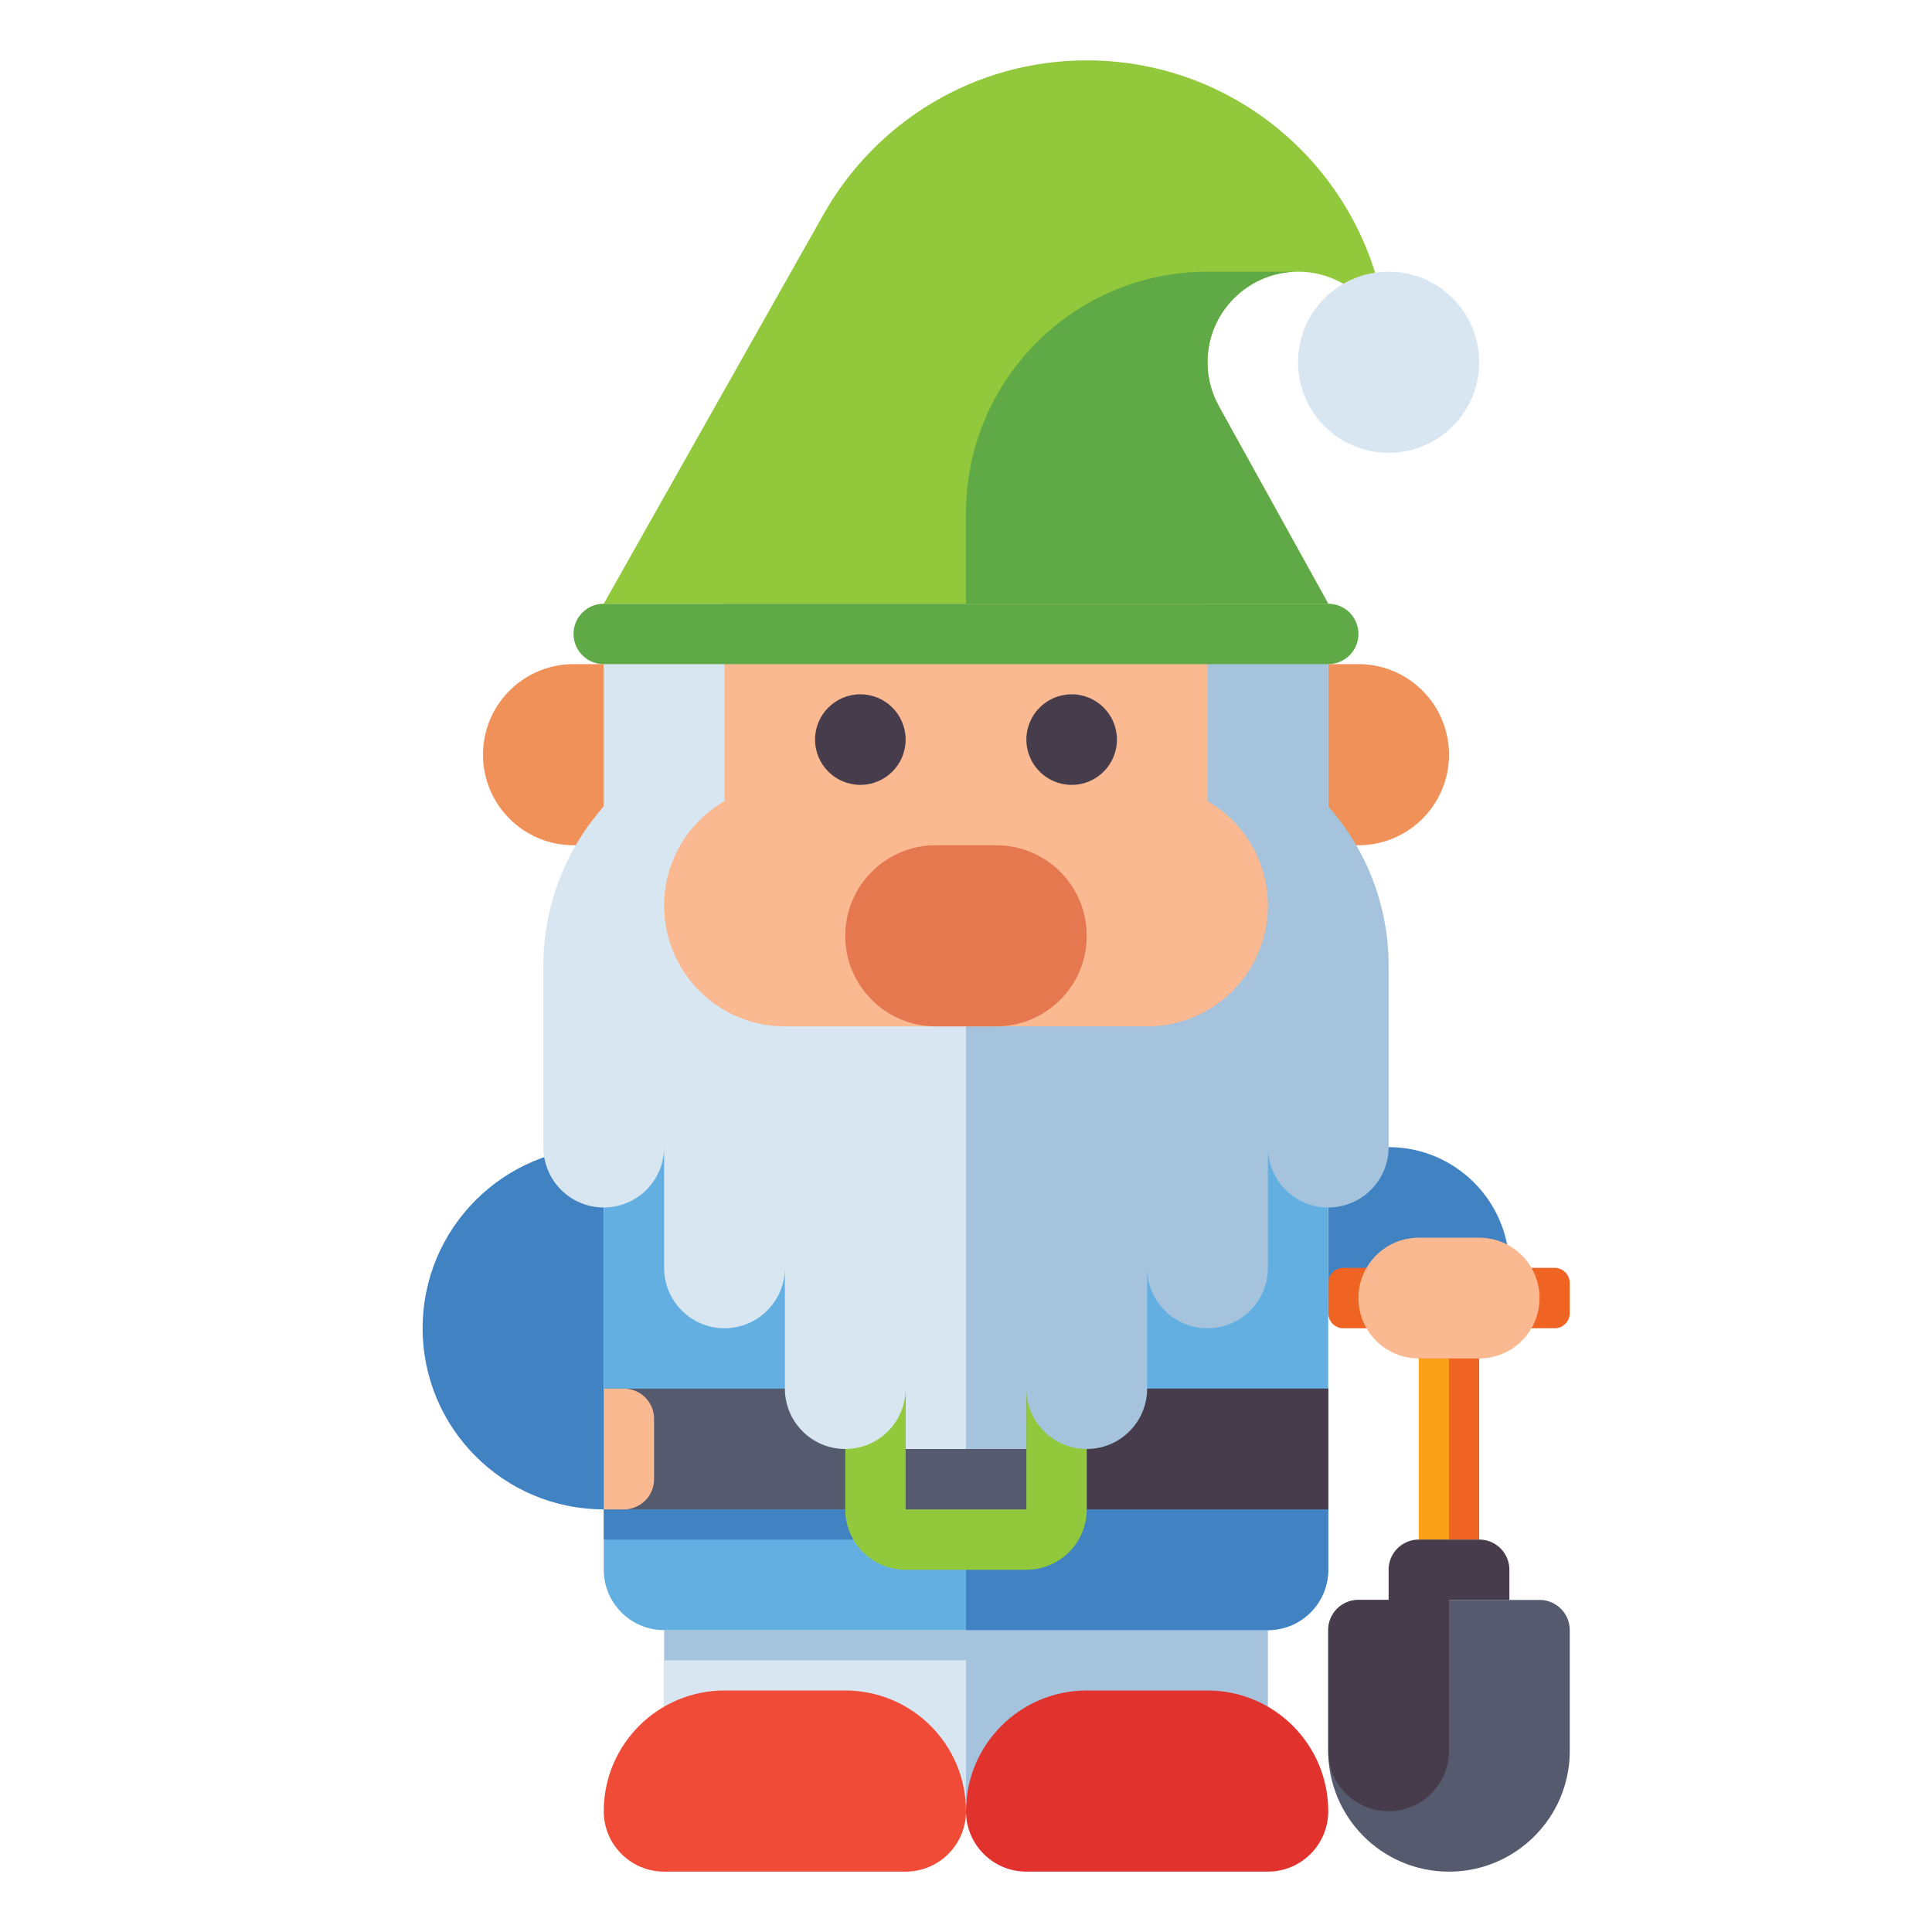 <?xml version="1.0" encoding="UTF-8"?> <svg xmlns="http://www.w3.org/2000/svg" xmlns:xlink="http://www.w3.org/1999/xlink" version="1.1" width="512" height="512" x="0" y="0" viewBox="0 0 512 512" style="enable-background:new 0 0 512 512" xml:space="preserve"><g><path fill="#4182c3" d="M400 344h-48v-40h16c17.673 0 32 14.327 32 32zM160 400v-96c-26.51 0-48 21.49-48 48s21.49 48 48 48z" opacity="1" data-original="#4182c3"></path><path fill="#a5c3dc" d="M176 432h160v45.333H176z" opacity="1" data-original="#a5c3dc"></path><path fill="#d7e6f0" d="M176 440h80v37.333h-80z" opacity="1" data-original="#d7e6f0"></path><path fill="#64afe1" d="M176 432h160c8.837 0 16-7.163 16-16v-96c0-8.837-7.163-16-16-16H160v112c0 8.837 7.163 16 16 16z" opacity="1" data-original="#64afe1"></path><path fill="#4182c3" d="M160 400v8h96v24h80c8.837 0 16-7.163 16-16v-16z" opacity="1" data-original="#4182c3"></path><path fill="#555a6e" d="M352 400H160v-32h192z" opacity="1" data-original="#555a6e"></path><path fill="#463c4b" d="M352 400h-64v-32h64z" opacity="1" data-original="#463c4b"></path><path fill="#555a6e" d="M240 408a8 8 0 0 1-8-8v-32a8 8 0 0 1 8-8h32a8 8 0 0 1 8 8v32a8 8 0 0 1-8 8z" opacity="1" data-original="#555a6e"></path><path fill="#91c83c" d="M272 368v32h-32v-32zm0-16h-32c-8.837 0-16 7.164-16 16v32c0 8.836 7.163 16 16 16h32c8.837 0 16-7.164 16-16v-32c0-8.836-7.163-16-16-16z" opacity="1" data-original="#91c83c"></path><path fill="#f04b37" d="M192 448h32c17.673 0 32 14.327 32 32 0 8.837-7.163 16-16 16h-64c-8.837 0-16-7.163-16-16 0-17.673 14.327-32 32-32z" opacity="1" data-original="#f04b37"></path><path fill="#e1322d" d="M288 448h32c17.673 0 32 14.327 32 32 0 8.837-7.163 16-16 16h-64c-8.837 0-16-7.163-16-16 0-17.673 14.327-32 32-32z" opacity="1" data-original="#e1322d"></path><path fill="#f0915a" d="M360 224h-8v-48h8c13.255 0 24 10.745 24 24s-10.745 24-24 24zM152 224h8v-48h-8c-13.255 0-24 10.745-24 24s10.745 24 24 24z" opacity="1" data-original="#f0915a"></path><path fill="#d7e6f0" d="M208 336v32c0 8.836 7.163 16 16 16s16-7.164 16-16v16h16V160h-96v53.69c-9.951 11.281-16 26.085-16 42.31v48c0 8.836 7.163 16 16 16s16-7.164 16-16v32c0 8.836 7.163 16 16 16s16-7.164 16-16z" opacity="1" data-original="#d7e6f0"></path><path fill="#a5c3dc" d="M352 213.69V160h-96v224h16v-16c0 8.836 7.163 16 16 16s16-7.164 16-16v-32c0 8.836 7.163 16 16 16s16-7.164 16-16v-32c0 8.836 7.163 16 16 16s16-7.164 16-16v-48c0-16.225-6.049-31.029-16-42.31z" opacity="1" data-original="#a5c3dc"></path><path fill="#fab991" d="M320 212.292V160H192v52.292c-9.562 5.534-16 15.866-16 27.708 0 17.673 14.327 32 32 32h96c17.673 0 32-14.327 32-32 0-11.843-6.438-22.175-16-27.708z" opacity="1" data-original="#fab991"></path><path fill="#e67850" d="M264 272h-16c-13.255 0-24-10.745-24-24s10.745-24 24-24h16c13.255 0 24 10.745 24 24s-10.745 24-24 24z" opacity="1" data-original="#e67850"></path><circle cx="228" cy="196" r="12" fill="#463c4b" opacity="1" data-original="#463c4b"></circle><circle cx="284" cy="196" r="12" fill="#463c4b" opacity="1" data-original="#463c4b"></circle><path fill="#fab991" d="M165.333 400H160v-32h5.333a8 8 0 0 1 8 8v16a8 8 0 0 1-8 8z" opacity="1" data-original="#fab991"></path><path fill="#5faa46" d="M352 160H160a8 8 0 0 0 0 16h192a8 8 0 0 0 0-16z" opacity="1" data-original="#5faa46"></path><path fill="#91c83c" d="M320 96c0 4.2 1.09 8.16 3 11.6l-.01.01c7.57 13.68 17.62 31.82 23.68 42.77L352 160H160l58.28-103.26h.01C232.01 32.42 258.09 16 288 16c44.18 0 80 35.82 80 80 0-13.25-10.75-24-24-24s-24 10.75-24 24z" opacity="1" data-original="#91c83c"></path><path fill="#5faa46" d="m322.99 107.61.01-.01c-1.91-3.44-3-7.4-3-11.6 0-13.25 10.75-24 24-24h-24c-35.346 0-64 28.654-64 64v24h96l-5.33-9.62c-6.06-10.95-16.11-29.09-23.68-42.77z" opacity="1" data-original="#5faa46"></path><circle cx="368" cy="96" r="24" fill="#d7e6f0" opacity="1" data-original="#d7e6f0"></circle><path fill="#f06423" d="M412 352h-56a4 4 0 0 1-4-4v-8a4 4 0 0 1 4-4h56a4 4 0 0 1 4 4v8a4 4 0 0 1-4 4zM376 352h16v56h-16z" opacity="1" data-original="#f06423"></path><path fill="#faa019" d="M376 360h8v48h-8z" opacity="1" data-original="#faa019"></path><path fill="#555a6e" d="M384 496c-17.673 0-32-14.327-32-32v-32a8 8 0 0 1 8-8h48a8 8 0 0 1 8 8v32c0 17.673-14.327 32-32 32z" opacity="1" data-original="#555a6e"></path><path fill="#463c4b" d="M368 480c-8.837 0-16-7.163-16-16v-32a8 8 0 0 1 8-8h24v40c0 8.837-7.163 16-16 16zM400 424h-32v-8a8 8 0 0 1 8-8h16a8 8 0 0 1 8 8z" opacity="1" data-original="#463c4b"></path><path fill="#fab991" d="M376 328h16c8.837 0 16 7.163 16 16s-7.163 16-16 16h-16c-8.837 0-16-7.163-16-16s7.163-16 16-16z" opacity="1" data-original="#fab991"></path></g></svg> 